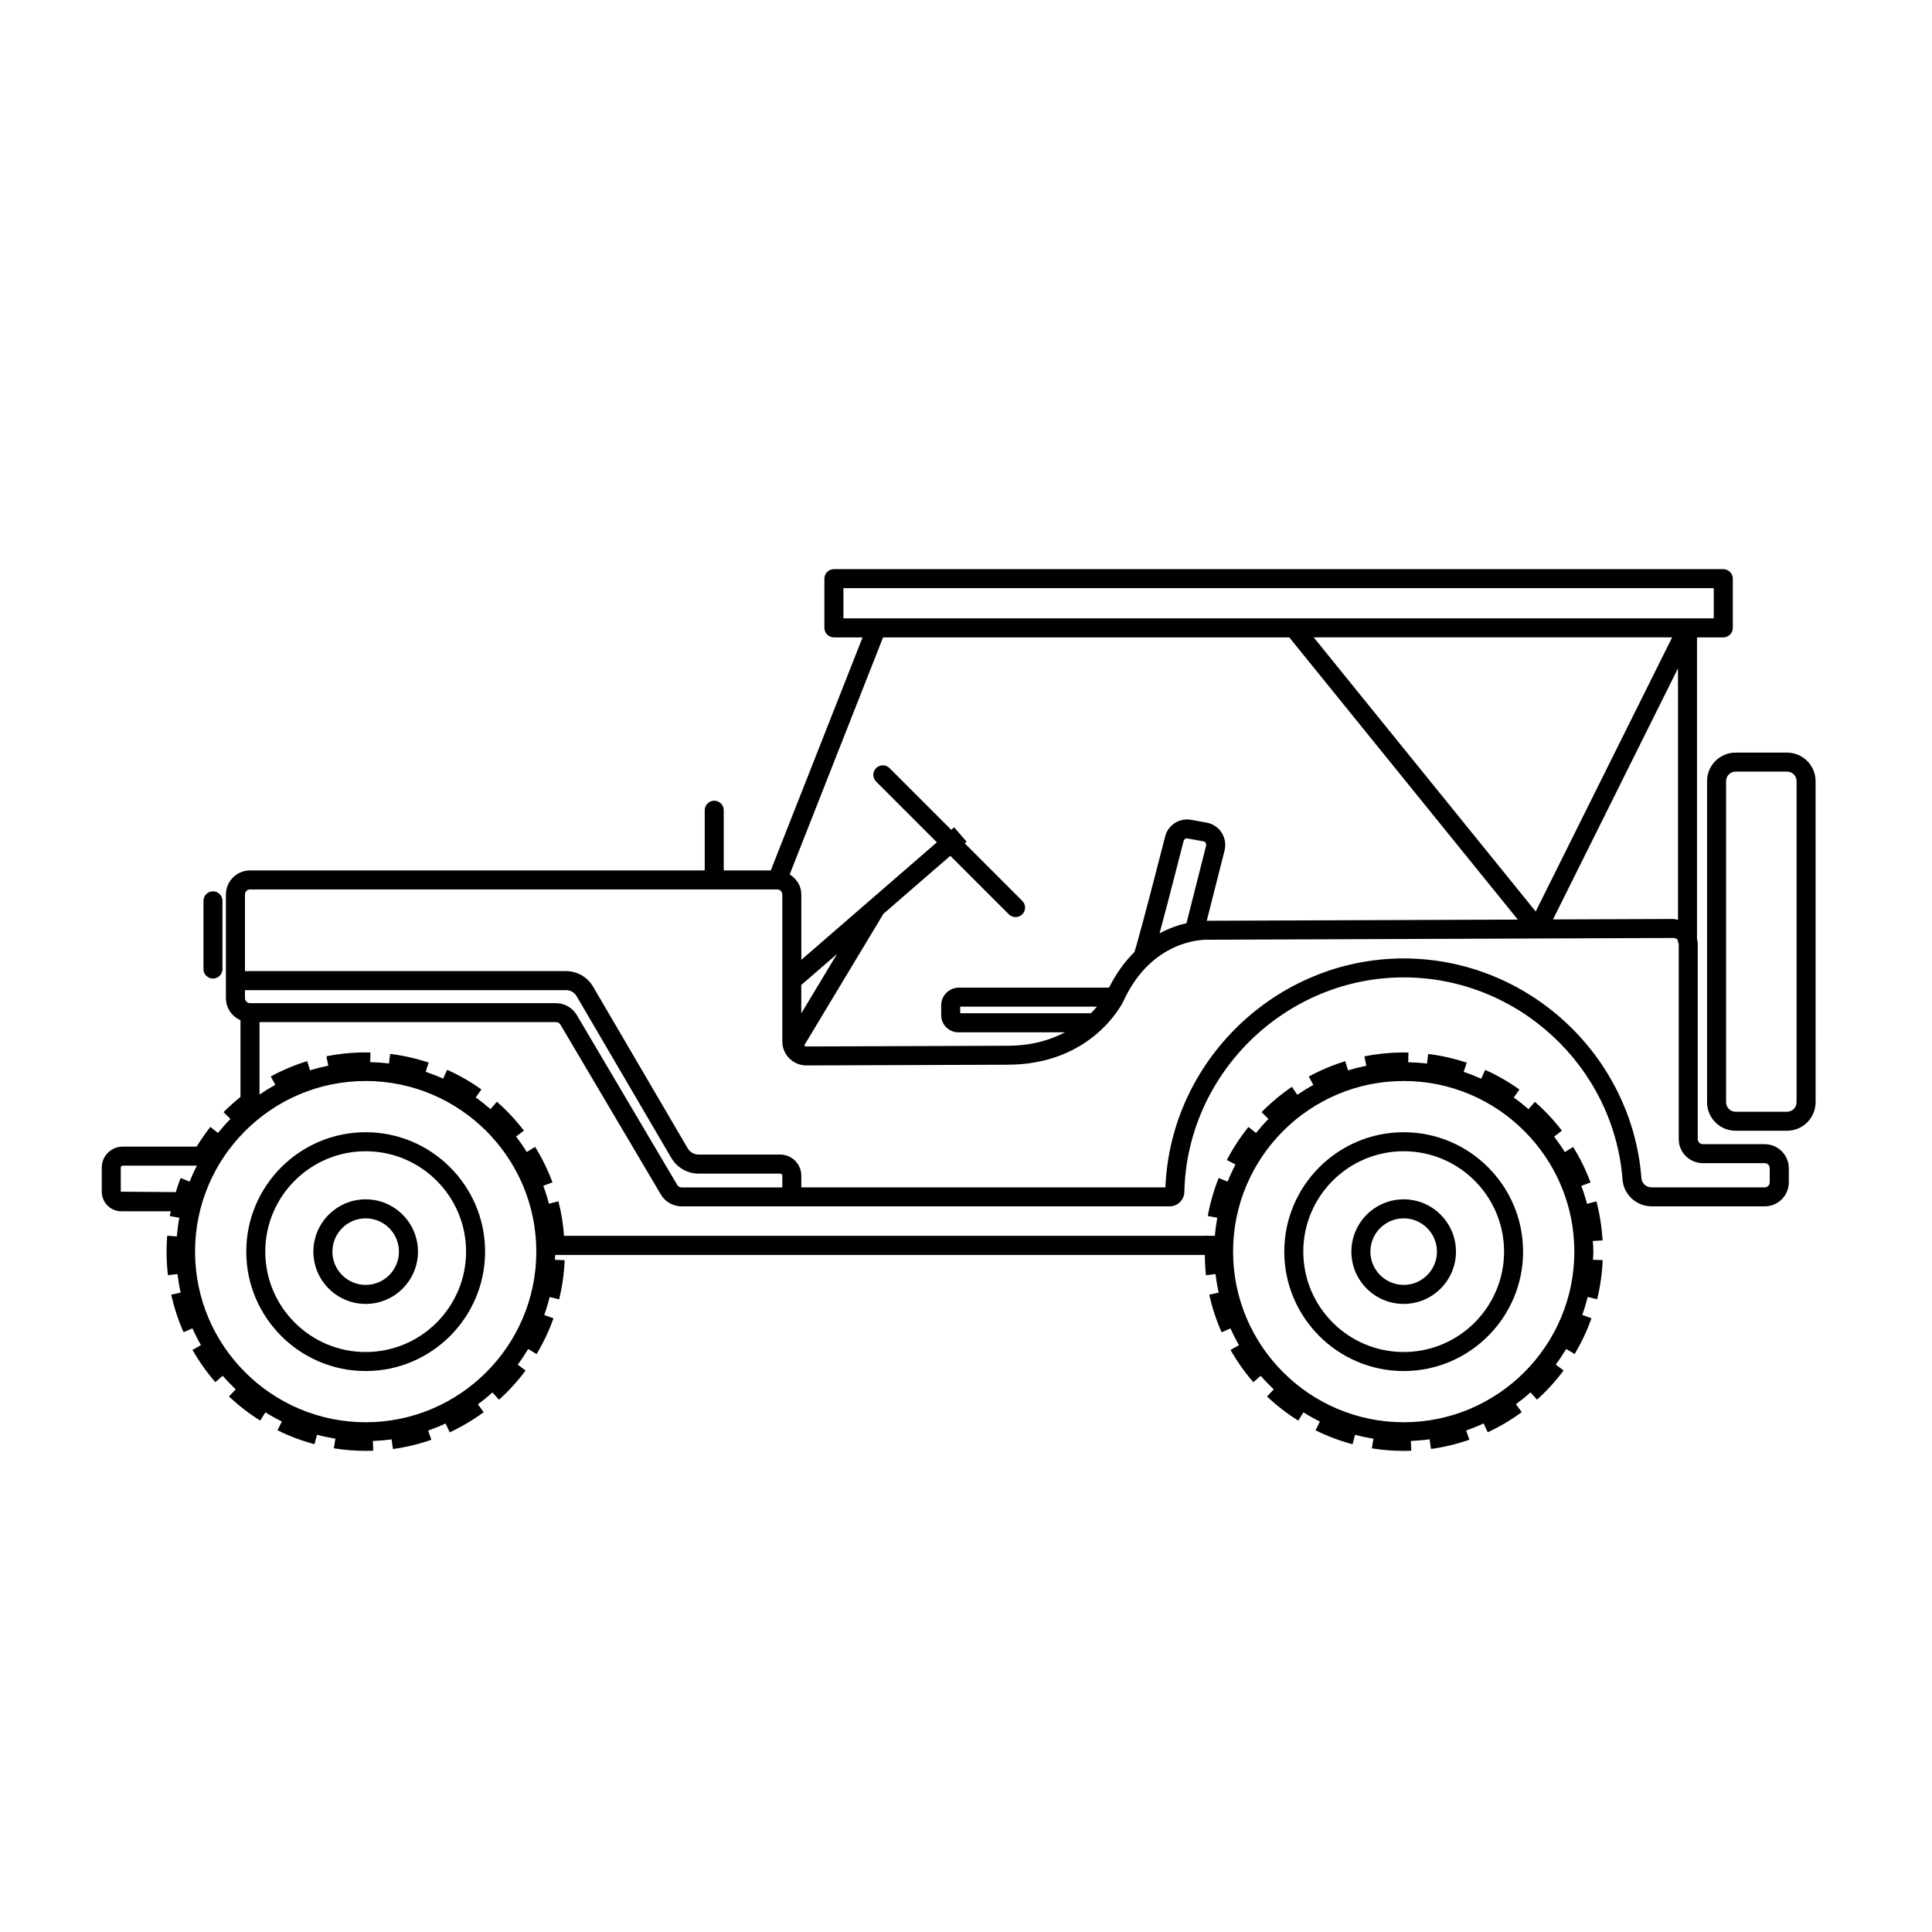 <?xml version="1.0" encoding="UTF-8"?>
<!-- The Best Svg Icon site in the world: iconSvg.co, Visit us! https://iconsvg.co -->
<svg width="800px" height="800px" version="1.1" viewBox="144 144 512 512" xmlns="http://www.w3.org/2000/svg">
 <defs>
  <clipPath id="d">
   <path d="m397 148.09h238v26.906h-238z"/>
  </clipPath>
  <clipPath id="c">
   <path d="m415 148.09h202v7.906h-202z"/>
  </clipPath>
  <clipPath id="b">
   <path d="m148.09 148.09h211.91v26.906h-211.91z"/>
  </clipPath>
  <clipPath id="a">
   <path d="m148.09 148.09h193.91v7.906h-193.91z"/>
  </clipPath>
 </defs>
 <path d="m611.66 447.21h-16.402c-0.734 0-1.336-0.598-1.336-1.336l-0.004-51.961c0-0.348-0.141-0.66-0.195-0.992v-80.004h6.969c1.391 0 2.519-1.129 2.519-2.519v-13.043c0-1.391-1.129-2.519-2.519-2.519l-235.7-0.004c-1.391 0-2.519 1.129-2.519 2.519v13.043c0 1.391 1.129 2.519 2.519 2.519h7.598l-24.328 61.762h-12.465v-15.961c0-1.391-1.129-2.519-2.519-2.519s-2.519 1.129-2.519 2.519v15.961h-120.51c-3.516 0-6.375 2.856-6.375 6.375v27.473c0 2.621 1.594 4.863 3.856 5.844v20.332c-1.566 1.27-3.078 2.602-4.488 4.035l1.828 1.793c-1.164 1.184-2.266 2.434-3.309 3.727l-2-1.605c-1.328 1.652-2.523 3.414-3.648 5.219l-19.617 0.004c-3.047 0-5.527 2.481-5.527 5.527v6.414c0 2.863 2.328 5.188 5.184 5.188h13.121c-0.086 0.422-0.215 0.836-0.293 1.266l2.527 0.457c-0.293 1.621-0.508 3.269-0.645 4.949l-2.555-0.203c-0.109 1.402-0.168 2.828-0.168 4.238 0 2.074 0.121 4.172 0.363 6.223l2.539-0.297c0.195 1.668 0.473 3.305 0.832 4.918l-2.492 0.551c0.75 3.41 1.848 6.762 3.266 9.957l2.348-1.039c0.676 1.527 1.43 3.008 2.254 4.449l-2.238 1.27c1.723 3.031 3.758 5.906 6.047 8.543l1.953-1.691c1.09 1.254 2.242 2.453 3.449 3.598l-1.777 1.883c2.539 2.398 5.324 4.555 8.277 6.402l1.375-2.195c1.406 0.883 2.856 1.691 4.352 2.434l-1.148 2.324c3.133 1.551 6.434 2.793 9.805 3.688l0.664-2.5c1.598 0.43 3.223 0.77 4.875 1.039l-0.414 2.551c2.777 0.449 5.621 0.676 8.453 0.676 0.664 0 1.328-0.012 1.988-0.035l-0.098-2.578c1.676-0.066 3.336-0.207 4.969-0.43l0.348 2.555c3.465-0.473 6.891-1.293 10.188-2.449l-0.852-2.438c1.578-0.555 3.117-1.18 4.621-1.879l1.094 2.348c3.16-1.473 6.191-3.269 9.008-5.34l-1.543-2.09c1.34-0.988 2.625-2.035 3.859-3.148l1.738 1.93c2.594-2.336 4.961-4.941 7.043-7.738l-2.086-1.551c0.992-1.328 1.914-2.711 2.777-4.141l2.227 1.336c1.797-2.996 3.301-6.188 4.469-9.477l-2.438-0.867c0.555-1.562 1.031-3.148 1.43-4.777l2.508 0.613c0.832-3.379 1.324-6.867 1.473-10.367l-2.578-0.109c0.02-0.434 0.059-0.855 0.066-1.293h172.15c0.031 1.797 0.105 3.602 0.312 5.371l2.539-0.297c0.195 1.668 0.473 3.305 0.832 4.918l-2.492 0.551c0.75 3.41 1.848 6.762 3.266 9.957l2.348-1.039c0.676 1.527 1.43 3.008 2.254 4.449l-2.238 1.27c1.723 3.031 3.758 5.906 6.047 8.543l1.953-1.691c1.09 1.254 2.242 2.453 3.449 3.598l-1.777 1.883c2.539 2.398 5.324 4.555 8.277 6.402l1.375-2.195c1.406 0.883 2.856 1.691 4.352 2.434l-1.148 2.324c3.133 1.551 6.434 2.793 9.805 3.688l0.664-2.5c1.598 0.43 3.223 0.77 4.875 1.039l-0.414 2.551c2.777 0.449 5.621 0.676 8.453 0.676 0.664 0 1.328-0.012 1.988-0.035l-0.105-2.602c1.676-0.066 3.336-0.207 4.969-0.43l0.348 2.555c3.465-0.473 6.891-1.293 10.188-2.449l-0.852-2.438c1.578-0.555 3.117-1.18 4.621-1.879l1.094 2.348c3.16-1.473 6.191-3.269 9.008-5.34l-1.543-2.09c1.34-0.988 2.625-2.035 3.859-3.148l1.738 1.93c2.594-2.336 4.961-4.941 7.043-7.738l-2.086-1.551c0.992-1.328 1.914-2.711 2.777-4.141l2.227 1.336c1.797-2.996 3.305-6.188 4.469-9.477l-2.438-0.867c0.555-1.562 1.031-3.148 1.43-4.777l2.508 0.613c0.832-3.379 1.324-6.867 1.473-10.367l-2.578-0.105c0.031-0.715 0.109-1.422 0.109-2.141 0-0.957-0.09-1.895-0.145-2.84l2.578-0.145c-0.195-3.496-0.742-6.977-1.617-10.348l-2.504 0.648c-0.422-1.617-0.922-3.203-1.5-4.758l2.43-0.902c-1.215-3.269-2.762-6.438-4.602-9.41l-2.207 1.367c-0.875-1.414-1.82-2.781-2.832-4.102l2.062-1.578c-2.121-2.769-4.527-5.34-7.152-7.644l-1.707 1.949c-1.25-1.094-2.551-2.133-3.906-3.098l1.508-2.106c-2.848-2.035-5.898-3.789-9.078-5.215l-1.055 2.348c-1.512-0.68-3.059-1.289-4.644-1.82l0.812-2.438c-3.309-1.102-6.746-1.879-10.223-2.301l-0.312 2.543c-1.637-0.203-3.293-0.316-4.973-0.359l0.059-2.562c-0.418-0.012-0.836-0.016-1.254-0.016-3.5 0-7.008 0.348-10.414 1.027l0.5 2.484c-1.641 0.332-3.258 0.742-4.84 1.223l-0.746-2.422c-3.336 1.023-6.586 2.387-9.656 4.062l1.211 2.227c-1.465 0.797-2.883 1.672-4.258 2.606l-1.43-2.106c-2.883 1.961-5.586 4.219-8.031 6.711l1.828 1.793c-1.164 1.188-2.266 2.434-3.309 3.727l-2-1.605c-2.191 2.727-4.117 5.672-5.719 8.766l2.281 1.184c-0.766 1.473-1.457 2.984-2.074 4.535l-2.387-0.953c-1.289 3.246-2.262 6.637-2.883 10.07l2.523 0.457c-0.289 1.57-0.504 3.168-0.637 4.793h-1.953l-0.609-0.051v0.051l-169.92-0.004c-0.242-3.09-0.711-6.16-1.492-9.145l-2.504 0.648c-0.422-1.617-0.922-3.203-1.5-4.758l2.43-0.902c-1.215-3.269-2.762-6.438-4.602-9.41l-2.207 1.367c-0.875-1.414-1.82-2.781-2.832-4.102l2.062-1.578c-2.121-2.769-4.527-5.34-7.148-7.644l-1.707 1.949c-1.25-1.094-2.551-2.133-3.906-3.098l1.508-2.106c-2.848-2.035-5.898-3.789-9.078-5.215l-1.055 2.348c-1.512-0.68-3.059-1.285-4.644-1.82l0.812-2.438c-3.309-1.102-6.746-1.879-10.223-2.301l-0.312 2.543c-1.637-0.203-3.293-0.316-4.973-0.359l0.059-2.562c-0.418-0.012-0.836-0.016-1.254-0.016-3.5 0-7.008 0.348-10.414 1.027l0.5 2.484c-1.641 0.332-3.258 0.742-4.84 1.223l-0.746-2.422c-3.336 1.023-6.586 2.387-9.656 4.062l1.211 2.227c-1.441 0.785-2.84 1.641-4.191 2.559v-19.191h78.59c0.469 0 0.91 0.25 1.148 0.656l26.621 45.031c1.145 1.93 3.246 3.133 5.488 3.133h129.33c2.144 0 3.863-1.688 3.914-3.848 0.707-31.332 26.789-56.824 58.145-56.824 30.199 0 55.672 23.559 57.984 53.629 0.309 3.949 3.691 7.047 7.719 7.047h29.965c3.516 0 6.375-2.856 6.375-6.375v-3.754c-0.016-3.488-2.875-6.344-6.387-6.344zm-148.03-79.094-5.203 20.539c-2.035 0.469-4.508 1.273-7.133 2.695 1.289-4.727 3.254-12.262 6.379-24.477 0.121-0.473 0.59-0.777 1.074-0.664l4.144 0.746c0.352 0.066 0.543 0.289 0.629 0.418 0.074 0.133 0.195 0.398 0.109 0.742zm4.113-3.465c-0.891-1.391-2.336-2.352-3.965-2.648l-4.144-0.746c-3.066-0.551-6.082 1.367-6.848 4.379-4.289 16.773-7.422 28.531-8.156 30.676-2.43 2.383-4.742 5.481-6.731 9.426h-39.801c-2.578 0-4.676 2.098-4.676 4.676v2.621c0 2.504 2.035 4.539 4.539 4.539h28.285c-3.871 2.031-8.879 3.562-15.305 3.562l-53.254 0.188c-0.223 0-0.395-0.141-0.578-0.242l21.008-34.914 17.723-15.371 15.508 15.508c0.492 0.492 1.137 0.734 1.785 0.734 0.645 0 1.289-0.246 1.785-0.734 0.984-0.984 0.984-2.578 0-3.562l-15.254-15.254 0.5-0.434-3.301-3.809-0.77 0.664-16.355-16.355c-0.984-0.984-2.578-0.984-3.562 0-0.984 0.984-0.984 2.578 0 3.562l16.102 16.102-35.918 31.145v-17.312c0-2.289-1.273-4.203-3.082-5.324l24.742-62.809h107.66l60.555 74.781-82.434 0.312 4.727-18.645c0.391-1.613 0.109-3.332-0.785-4.715zm-34.645 47.871h-34.637v-1.754h36.238c-0.457 0.555-1 1.148-1.602 1.754zm-76.75 0.031v-7.523l9.473-8.211zm135.8-99.645h94.988l-36.16 72.648zm96.539 8.195v66.68c-0.395-0.082-0.766-0.223-1.164-0.246l-31.961 0.121zm-221.17-13.234v-8.004h230.65v8.004zm-191.51 151.94v-6.414c0-0.273 0.215-0.488 0.488-0.488h19.684c-0.707 1.375-1.352 2.785-1.93 4.231l-2.387-0.953c-0.484 1.219-0.883 2.481-1.273 3.734zm19.684 15.883c0-24.934 20.285-45.219 45.219-45.219s45.219 20.285 45.219 45.219c-0.004 24.934-20.285 45.219-45.219 45.219s-45.219-20.285-45.219-45.219zm275.09 0c0-24.934 20.285-45.219 45.219-45.219 24.934 0 45.219 20.285 45.219 45.219-0.004 24.934-20.285 45.219-45.219 45.219-24.934 0-45.219-20.285-45.219-45.219zm-147.31-17.68-26.621-45.031c-1.145-1.93-3.246-3.133-5.488-3.133h-81.109c-0.734 0-1.336-0.598-1.336-1.336l0.004-2.117h85.102c1.145 0 2.207 0.609 2.781 1.594l25.102 42.879c1.5 2.559 4.277 4.152 7.238 4.152h21.633c0.301 0 0.543 0.242 0.543 0.543v3.113h-26.707c-0.465-0.008-0.906-0.254-1.141-0.664zm289.53-0.68c0 0.734-0.598 1.336-1.336 1.336h-29.965c-1.406 0-2.59-1.055-2.695-2.398-2.516-32.676-30.188-58.277-63.008-58.277-33.711 0-61.816 27.121-63.148 60.672l-96.492 0.004v-3.113c0-3.078-2.504-5.582-5.582-5.582h-21.633c-1.184 0-2.293-0.637-2.891-1.656l-25.094-42.875c-1.473-2.519-4.203-4.086-7.129-4.086h-85.109v-20.309c0-0.734 0.598-1.336 1.336-1.336h139.73c0.734 0 1.336 0.598 1.336 1.336v38.926c0 1.707 0.664 3.309 1.875 4.516 1.203 1.199 2.801 1.859 4.5 1.859h0.023l53.242-0.188c22.375 0 30.422-16.125 30.773-16.863 7.441-16.273 21.141-16.223 21.715-16.258l124.1-0.469c0.293-0.004 0.691 0.137 0.945 0.387 0.125 0.125 0.133 0.312 0.195 0.473v0.473h0.195v51.965c0 3.516 2.856 6.375 6.375 6.375h16.402c0.734 0 1.336 0.598 1.336 1.336z"/>
 <path d="m515.99 507.34c17.445 0 31.645-14.199 31.645-31.645 0-17.445-14.199-31.645-31.645-31.645-17.445 0-31.645 14.199-31.645 31.645 0 17.449 14.195 31.645 31.645 31.645zm0-58.25c14.672 0 26.605 11.934 26.605 26.605 0 14.672-11.934 26.605-26.605 26.605-14.672 0-26.605-11.934-26.605-26.605-0.004-14.672 11.934-26.605 26.605-26.605z"/>
 <path d="m515.99 489.55c7.644 0 13.855-6.219 13.855-13.855 0-7.644-6.219-13.859-13.855-13.859-7.644 0-13.859 6.219-13.859 13.859-0.004 7.644 6.215 13.855 13.859 13.855zm0-22.676c4.863 0 8.816 3.961 8.816 8.82 0 4.863-3.953 8.816-8.816 8.816-4.863 0-8.82-3.953-8.82-8.816-0.004-4.859 3.957-8.82 8.82-8.82z"/>
 <path d="m240.91 507.34c17.445 0 31.645-14.199 31.645-31.645 0-17.445-14.199-31.645-31.645-31.645-17.453 0-31.648 14.199-31.648 31.645 0 17.449 14.195 31.645 31.648 31.645zm0-58.25c14.672 0 26.605 11.934 26.605 26.605 0 14.672-11.934 26.605-26.605 26.605-14.676 0-26.609-11.934-26.609-26.605-0.004-14.672 11.938-26.605 26.609-26.605z"/>
 <path d="m240.91 489.55c7.644 0 13.855-6.219 13.855-13.855 0-7.644-6.219-13.859-13.855-13.859-7.644 0-13.859 6.219-13.859 13.859 0 7.644 6.215 13.855 13.859 13.855zm0-22.676c4.863 0 8.816 3.961 8.816 8.82 0 4.863-3.953 8.816-8.816 8.816s-8.82-3.953-8.82-8.816c-0.004-4.859 3.957-8.82 8.82-8.82z"/>
 <path d="m617.59 343.45h-13.645c-4.168 0-7.559 3.391-7.559 7.559v85.09c0 4.168 3.391 7.559 7.559 7.559h13.645c4.168 0 7.559-3.391 7.559-7.559l-0.004-85.09c0-4.168-3.391-7.559-7.555-7.559zm2.519 92.652c0 1.391-1.129 2.519-2.519 2.519h-13.645c-1.391 0-2.519-1.129-2.519-2.519v-85.094c0-1.391 1.129-2.519 2.519-2.519h13.645c1.391 0 2.519 1.129 2.519 2.519z"/>
 <path d="m200.44 403.33c1.391 0 2.519-1.129 2.519-2.519v-18.082c0-1.391-1.129-2.519-2.519-2.519s-2.519 1.129-2.519 2.519v18.082c0 1.395 1.121 2.519 2.519 2.519z"/>
 <g clip-path="url(#d)">
  <path transform="matrix(5.038 0 0 5.038 148.09 148.09)" d="m82.498-18.452c0 5.234-4.242 9.476-9.475 9.476-5.234 0-9.476-4.242-9.476-9.476 0-5.233 4.242-9.475 9.476-9.475 5.233 0 9.475 4.242 9.475 9.475" fill="none" stroke="#000000" stroke-miterlimit="10"/>
 </g>
 <g clip-path="url(#c)">
  <path transform="matrix(5.038 0 0 5.038 148.09 148.09)" d="m78.804-18.452c0 3.193-2.589 5.782-5.781 5.782-3.193 0-5.781-2.589-5.781-5.782 0-3.192 2.588-5.781 5.781-5.781 3.192 0 5.781 2.589 5.781 5.781" fill="none" stroke="#000000" stroke-miterlimit="10"/>
 </g>
 <g clip-path="url(#b)">
  <path transform="matrix(5.038 0 0 5.038 148.09 148.09)" d="m27.897-18.452c0 5.234-4.242 9.476-9.475 9.476-5.233 0-9.476-4.242-9.476-9.476 0-5.233 4.243-9.475 9.476-9.475 5.233 0 9.475 4.242 9.475 9.475" fill="none" stroke="#000000" stroke-miterlimit="10"/>
 </g>
 <g clip-path="url(#a)">
  <path transform="matrix(5.038 0 0 5.038 148.09 148.09)" d="m24.203-18.452c0 3.193-2.588 5.782-5.781 5.782s-5.781-2.589-5.781-5.782c0-3.192 2.588-5.781 5.781-5.781s5.781 2.589 5.781 5.781" fill="none" stroke="#000000" stroke-miterlimit="10"/>
 </g>
</svg>